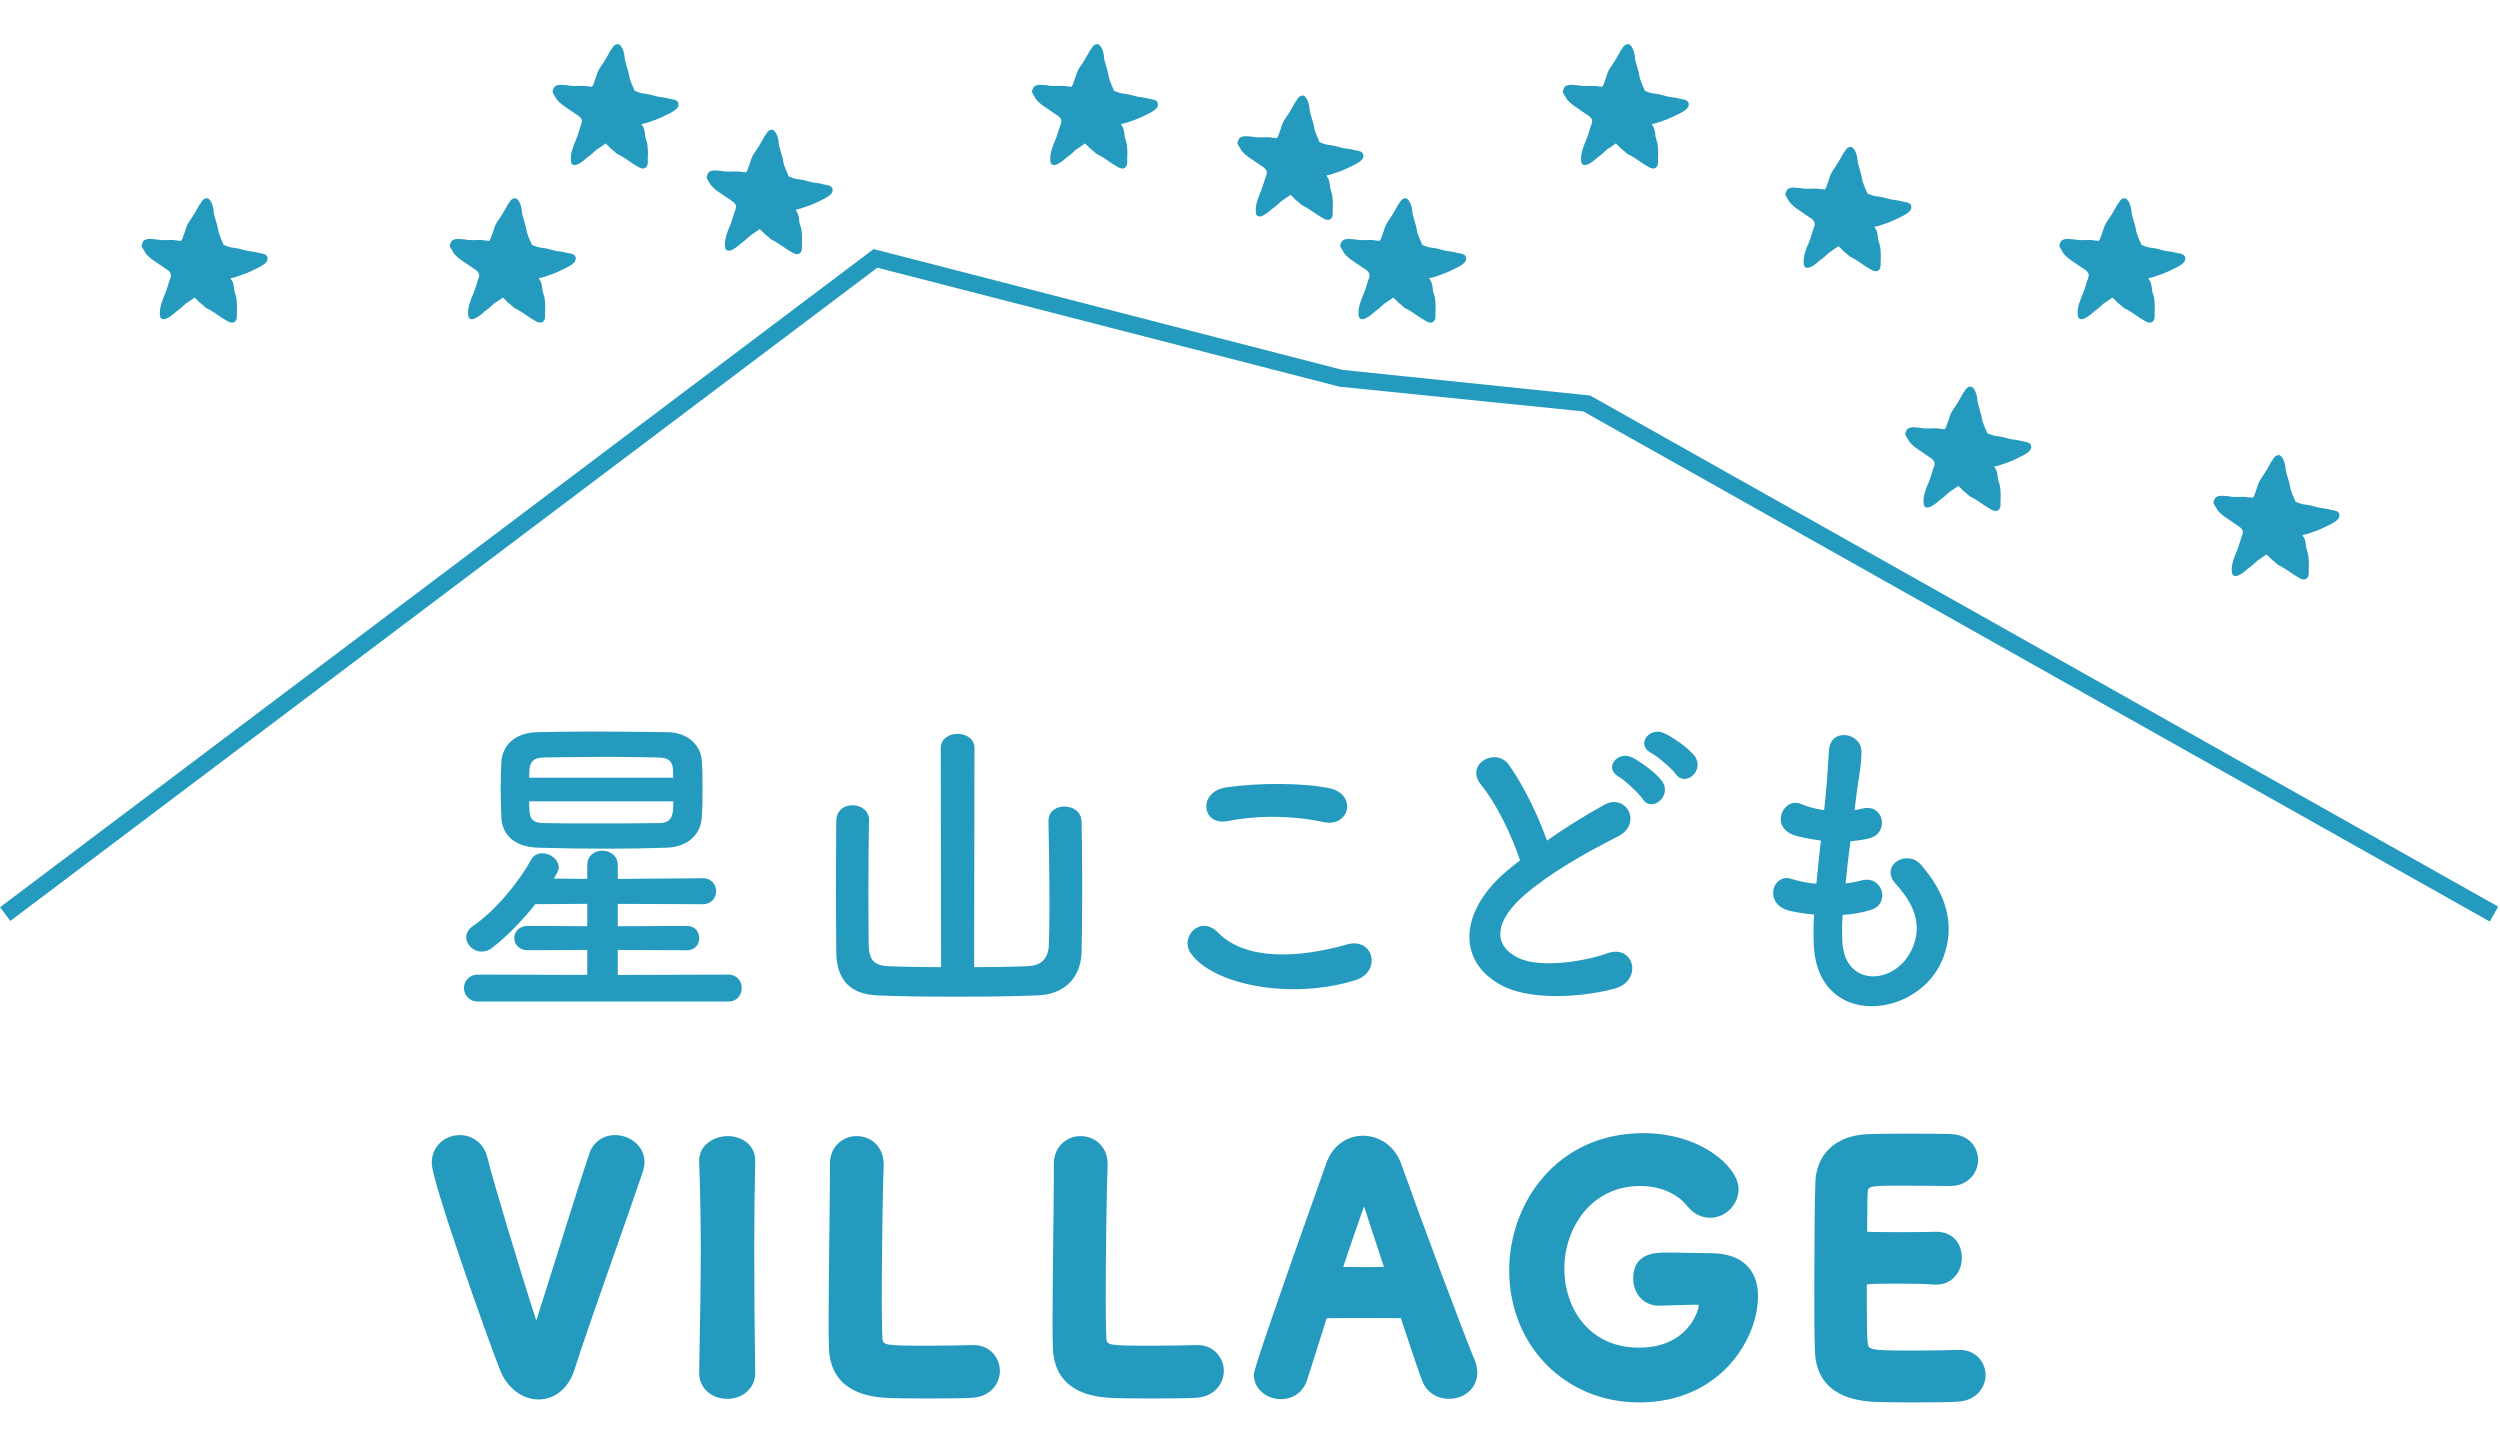 <?xml version="1.0" encoding="UTF-8"?>
<svg id="base" xmlns="http://www.w3.org/2000/svg" width="51.506mm" height="29.633mm" viewBox="0 0 146 84">
  <defs>
    <style>
      .cls-1 {
        fill: #249bbe;
      }
    </style>
  </defs>
  <polygon class="cls-1" points="93.126 23.245 92.85 23.098 78.4 21.602 51.252 14.606 51.019 14.546 0 52.984 .602 53.783 51.236 15.634 78.225 22.583 92.466 24.027 145.404 53.819 145.894 52.948 93.126 23.245"/>
  <path class="cls-1" d="m31.454,49.508c1.364.038,2.672.057,3.98.057,1.137,0,2.274-.019,3.468-.057,1.327-.038,2.047-.834,2.085-1.819.038-.512.038-1.099.038-1.668s0-1.118-.038-1.592c-.057-.872-.777-1.648-1.99-1.668-1.194-.019-2.861-.037-4.396-.037-1.289,0-2.464.019-3.241.037-1.346.038-2.047.815-2.084,1.801-.019.493-.038.985-.038,1.517,0,.512.019,1.061.038,1.629.038,1.043.758,1.763,2.179,1.801Zm-.531-4.567c.019-.379.189-.682.777-.701.872-.019,2.369-.038,3.809-.038,1.175,0,2.312.02,2.994.038.55.02.777.246.796.683,0,.151.019.322.019.492h-8.415c0-.17.019-.322.019-.474Zm8.396,1.857c0,.663,0,1.27-.796,1.27-1.099.02-2.615.02-4.037.02-1.042,0-2.047,0-2.767-.02-.796-.019-.815-.397-.815-1.27h8.415Z"/>
  <path class="cls-1" d="m27.91,56.918c-.531,0-.815.397-.815.777,0,.397.284.796.815.796h14.63c.512,0,.777-.398.777-.796,0-.38-.266-.777-.777-.777l-6.462.019v-1.459l4.037.019c.493,0,.72-.359.72-.72,0-.341-.228-.701-.72-.701l-4.037.019v-1.308l4.965.02c.512,0,.777-.379.777-.759s-.265-.758-.777-.758l-4.965.038v-.796c0-.568-.455-.853-.91-.853-.436,0-.872.284-.872.853v.796l-1.952-.019c.266-.437.284-.531.284-.645,0-.474-.493-.834-.966-.834-.247,0-.493.113-.645.379-.72,1.308-2.065,2.956-3.392,3.866-.284.189-.398.436-.398.663,0,.437.417.834.891.834.208,0,.417-.057.606-.208.834-.626,1.781-1.611,2.54-2.559l3.032-.02v1.308l-3.468-.019c-.531,0-.796.36-.796.72,0,.342.265.701.796.701l3.468-.019v1.459l-6.387-.019Z"/>
  <path class="cls-1" d="m63.163,55.629c.019-.53.038-2.198.038-3.866s-.019-3.316-.038-3.79c-.019-.587-.512-.872-1.005-.872-.474,0-.928.285-.928.834v.038c.019.55.057,3.014.057,4.946,0,1.08-.019,2.009-.038,2.351-.057.738-.455,1.118-1.213,1.155-.853.038-1.971.058-3.146.058l.019-12.793c0-.549-.493-.834-1.004-.834-.474,0-.966.285-.966.834l.019,12.793c-1.137,0-2.236-.02-3.089-.058-.891-.037-1.118-.454-1.137-1.213,0-.322-.019-1.478-.019-2.785,0-1.839.019-3.961.038-4.511v-.038c0-.55-.493-.853-.966-.853s-.929.284-.948.891c0,.512-.019,2.198-.019,3.866,0,1.687.019,3.373.019,3.885.038,1.592.853,2.407,2.407,2.464,1.175.057,2.843.076,4.567.076,1.706,0,3.468-.02,4.776-.076,1.402-.038,2.521-.872,2.578-2.502Z"/>
  <path class="cls-1" d="m69.551,55.686c1.308,1.839,5.856,2.729,9.608,1.555,1.535-.474,1.08-2.521-.493-2.085-2.862.815-5.932.947-7.542-.701-1.023-1.042-2.255.266-1.573,1.231Z"/>
  <path class="cls-1" d="m71.674,47.954c1.857-.36,3.866-.322,5.628.057,1.535.322,1.952-1.63.36-1.971-1.573-.342-4.245-.322-6.045-.058-1.687.247-1.44,2.256.057,1.972Z"/>
  <path class="cls-1" d="m97.868,45.206c.549.796,1.743-.228,1.08-1.08-.379-.474-1.271-1.08-1.763-1.308-.853-.398-1.687.663-.758,1.155.359.19,1.213.91,1.44,1.232Z"/>
  <path class="cls-1" d="m94.304,57.733c1.687-.474,1.118-2.652-.474-2.047-1.137.417-3.847.91-5.174.247-1.479-.721-1.421-2.142.455-3.733,1.497-1.27,3.449-2.369,5.382-3.354,1.46-.739.474-2.559-.814-1.839-1.232.683-2.312,1.365-3.336,2.085-.55-1.573-1.402-3.26-2.217-4.416-.759-1.08-2.615-.057-1.63,1.156.871,1.062,1.781,2.919,2.274,4.416-.19.133-.36.284-.55.436-3.07,2.445-3.184,5.515-.455,6.898,1.876.947,5.041.568,6.538.151Z"/>
  <path class="cls-1" d="m94.532,45.358c.36.209,1.194.985,1.402,1.308.53.815,1.763-.189,1.118-1.062-.36-.492-1.251-1.118-1.725-1.364-.834-.436-1.705.606-.796,1.118Z"/>
  <path class="cls-1" d="m113.486,55.933c.72-1.914.189-3.715-1.289-5.42-.834-.967-2.464.037-1.479,1.118,1.062,1.155,1.593,2.406.929,3.828-.985,2.104-3.941,2.217-4.056-.493-.019-.474-.019-.985.02-1.535.587-.038,1.175-.133,1.687-.303,1.118-.379.645-2.047-.606-1.706-.284.076-.588.133-.909.171.075-.796.17-1.611.284-2.464.397-.038.776-.076,1.155-.189,1.118-.322.796-2.009-.436-1.725-.151.038-.303.076-.474.095.019-.228.057-.455.076-.683.132-1.118.321-1.838.321-2.729,0-1.118-1.8-1.422-1.895-.095-.057.891-.095,1.61-.209,2.805-.019.228-.057.474-.075.701-.474-.057-.948-.189-1.365-.36-1.004-.417-1.838,1.327-.397,1.819.246.095.853.228,1.573.322-.095.853-.189,1.687-.266,2.521-.53-.038-1.023-.151-1.459-.284-1.08-.36-1.668,1.44-.133,1.857.246.057.776.171,1.459.228-.038.587-.038,1.156-.019,1.687.151,5.06,6.197,4.435,7.562.834Z"/>
  <path class="cls-1" d="m35.926,66.29c-.718,0-1.299.424-1.516,1.1-.477,1.42-1.306,4.062-2.038,6.394-.414,1.319-.793,2.528-1.053,3.338-.905-2.773-2.578-8.335-2.867-9.562-.19-.76-.834-1.27-1.604-1.27-.793,0-1.637.574-1.637,1.638,0,1.052,3.237,10.176,3.998,12.107.417,1.03,1.298,1.696,2.245,1.696s1.742-.655,2.088-1.716c.43-1.382,1.395-4.127,2.328-6.782.624-1.775,1.239-3.526,1.692-4.865.052-.181.076-.339.076-.497,0-.977-.889-1.581-1.713-1.581Z"/>
  <path class="cls-1" d="m42.486,66.348c-.365,0-.923.138-1.293.525-.256.269-.381.615-.363.997.062,1.697.094,3.394.094,5.042,0,1.95-.036,3.962-.07,5.85l-.024,1.428c0,.857.704,1.504,1.637,1.504s1.637-.646,1.637-1.504v-.027c-.038-2.329-.057-4.79-.057-7.155,0-1.835.019-3.611.057-5.231,0-.938-.814-1.428-1.618-1.428Z"/>
  <path class="cls-1" d="m56.871,78.552h-.122c-.326.019-1.493.038-2.646.038-2.534,0-2.538-.043-2.571-.439-.018-.299-.037-1.122-.037-2.226,0-2.684.057-6.632.114-7.922,0-1.087-.795-1.655-1.581-1.655-.757,0-1.561.567-1.561,1.618v.416c0,.861-.016,2.202-.033,3.65-.021,1.709-.042,3.568-.042,4.973,0,.711,0,1.325.019,1.724.091,2.662,2.51,2.847,3.305,2.907.28.021,1.449.039,2.501.039,1.063,0,2.241-.019,2.506-.039,1.147-.053,1.67-.855,1.67-1.579,0-.739-.57-1.505-1.523-1.505Z"/>
  <path class="cls-1" d="m69.949,78.552h-.122c-.326.019-1.493.038-2.646.038-2.534,0-2.538-.043-2.571-.439-.018-.299-.037-1.122-.037-2.226,0-2.684.057-6.632.114-7.922,0-1.087-.795-1.655-1.581-1.655-.757,0-1.561.567-1.561,1.618v.416c0,.861-.016,2.202-.033,3.65-.021,1.709-.042,3.568-.042,4.973,0,.711,0,1.325.019,1.724.091,2.662,2.51,2.847,3.305,2.907.28.021,1.449.039,2.501.039,1.063,0,2.241-.019,2.506-.039,1.147-.053,1.67-.855,1.67-1.579,0-.739-.57-1.505-1.523-1.505Z"/>
  <path class="cls-1" d="m81.83,67.969c-.354-.997-1.23-1.641-2.233-1.641-.975,0-1.795.615-2.139,1.603l-.278.78q-3.958,11.135-3.958,11.554c0,.906.803,1.448,1.58,1.448.725,0,1.314-.431,1.538-1.128.185-.591.434-1.374.715-2.26l.424-1.338c.515-.013,1.618-.016,2.61-.013.688.002,1.333,0,1.722.01l.279.841c.445,1.341.797,2.399.981,2.847.242.63.835,1.021,1.547,1.021.944,0,1.656-.655,1.656-1.523,0-.237-.052-.491-.153-.744-.633-1.495-3.136-8.207-4.292-11.457Zm-1.009,6.022c-.599.012-1.514.013-2.206,0-.058,0-.115-.002-.169-.003.273-.846.879-2.603,1.213-3.53l1.162,3.532Z"/>
  <path class="cls-1" d="m99.933,73.189c-.279,0-.646-.008-1.049-.017-.499-.01-1.053-.021-1.566-.021-.58,0-1.939,0-1.939,1.505,0,.911.622,1.599,1.503,1.599,1.034-.037,1.974-.057,2.161-.057h.038c.083,0,.127.02.126.031,0,.324-.648,2.475-3.48,2.475-3.003,0-4.37-2.393-4.37-4.616,0-2.339,1.552-4.825,4.428-4.825,1.142,0,2.14.423,2.734,1.154.458.58.991.702,1.358.702.897,0,1.656-.767,1.656-1.675,0-1.301-2.218-3.267-5.56-3.267-5.089,0-7.835,4.124-7.835,8.005,0,4.401,3.262,7.721,7.588,7.721,4.736,0,6.943-3.703,6.943-6.205,0-1.595-.997-2.509-2.736-2.509Z"/>
  <path class="cls-1" d="m114.434,78.836h-.123c-.325.019-1.499.038-2.663.038-2.522,0-2.528-.053-2.574-.468-.032-.275-.052-.644-.052-3.395.342-.046,1.17-.046,2.038-.046.756,0,1.439.021,1.874.055l.135.002c.988,0,1.505-.795,1.505-1.58,0-.164-.033-.73-.457-1.133-.197-.187-.564-.398-1.133-.371-.318.018-1.138.019-1.952.019-.93,0-1.66.002-1.989-.025.005-.375.007-.729.008-1.047.002-.542.003-.98.026-1.255.023-.336.026-.388,1.851-.388,1.286,0,2.969.02,2.976.02,1.051,0,1.618-.785,1.618-1.523,0-.686-.48-1.448-1.529-1.504-.571-.036-4.253-.038-4.945,0-1.857.092-2.991,1.166-3.034,2.871-.042,1.339-.058,4.123-.058,6.1,0,1.517,0,2.949.039,3.756.121,2.655,2.56,2.841,3.361,2.902.28.021,1.431.039,2.463.039,1.044,0,2.204-.019,2.469-.039,1.147-.054,1.67-.847,1.67-1.561s-.533-1.467-1.522-1.467Z"/>
  <path class="cls-1" d="m129.387,29.597c.056.1.12.214.207.301.181.192.386.327.604.47.1.066.204.134.306.209.035.024.071.047.107.071.242.157.452.292.343.58-.051.135-.095.277-.137.415-.053.173-.108.351-.177.514-.16.376-.342.803-.301,1.249.011.114.053.188.127.221.181.08.48-.146.624-.254l.023-.018c.061-.061.156-.143.187-.164l.02-.011c.034-.025.071-.055.109-.084.036-.028.072-.056.109-.085.096-.095.305-.273.305-.273.064-.048.134-.093.201-.137.069-.045.141-.091.208-.142.034-.026.064-.047.095-.069l.017-.012c.063.057.126.114.188.172.072.103.194.191.263.24l.053.049c.039.037.079.073.123.111.059.045.147.102.23.129.044.027.088.054.133.081l.117.071c.05.029.145.095.246.165.128.089.261.182.346.229.027.014.06.034.097.058.111.07.253.16.388.16.049,0,.098-.012.143-.041.151-.101.145-.304.14-.452,0-.024-.001-.047-.002-.065.02-.364.01-.654-.034-.917-.017-.066-.037-.133-.058-.2-.02-.062-.039-.125-.055-.187-.002-.083-.034-.402-.109-.55-.045-.06-.076-.121-.108-.185.221-.033.422-.106.617-.178.072-.026.144-.053.22-.078.297-.115.555-.245.86-.397l.053-.031c.181-.105.483-.279.396-.556h0l-.002-.004c-.063-.158-.251-.189-.388-.212-.034-.006-.065-.011-.088-.016-.174-.053-.337-.075-.51-.098-.044-.006-.09-.012-.134-.018-.108-.02-.211-.048-.32-.078-.149-.041-.304-.083-.472-.103-.216-.016-.357-.06-.553-.142-.025-.013-.057-.026-.094-.04,0-.019-.003-.039-.015-.055-.014-.029-.027-.07-.03-.076-.08-.165-.152-.347-.232-.583-.018-.102-.043-.237-.076-.372-.027-.107-.059-.211-.09-.311-.065-.212-.127-.413-.138-.63-.016-.165-.083-.408-.189-.549-.025-.037-.057-.071-.09-.097v-.004s-.007-.003-.013-.006c-.02-.014-.038-.023-.055-.029l-.099-.003v.009c-.154.019-.242.166-.319.301-.062.056-.105.143-.14.223-.035.058-.068.117-.102.176-.035.062-.07.124-.106.184-.046.065-.084.127-.116.184-.028.042-.056.083-.084.124-.105.153-.214.31-.283.508-.056.185-.121.375-.181.527-.016.062-.03.12-.078.185-.007.015-.026.043-.043.066-.039-.003-.077-.006-.112-.007-.049-.005-.099-.013-.148-.02-.05-.007-.099-.014-.152-.02-.134-.008-.256-.004-.374,0-.117.004-.227.008-.35,0-.069,0-.143-.012-.221-.024-.078-.012-.157-.028-.232-.025l-.024-.003c-.177-.018-.546-.057-.639.206-.004.015-.006.029-.007.042-.023.031-.038.069-.044.12,0,.076.047.145.081.196l.038.065Z"/>
  <path class="cls-1" d="m120.387,14.597c.056.1.12.214.207.301.181.192.386.327.604.47.1.066.204.134.306.209.035.024.071.047.107.071.242.157.452.292.343.58-.051.135-.095.277-.137.415-.053.173-.108.351-.177.514-.16.376-.342.803-.301,1.249.011.114.053.188.127.221.181.08.48-.146.624-.254l.023-.018c.061-.061.156-.143.187-.164l.02-.011c.034-.025.071-.055.109-.084.036-.028.072-.056.109-.085.096-.095.305-.273.305-.273.064-.048.134-.093.201-.137.069-.045.141-.091.208-.142.034-.026.064-.047.095-.069l.017-.012c.063.057.126.114.188.172.072.103.194.191.263.24l.053.049c.039.037.079.073.123.111.059.045.147.102.23.129.044.027.088.054.133.081l.117.071c.05.029.145.095.246.165.128.089.261.182.346.229.027.014.06.034.097.058.111.07.253.16.388.16.049,0,.098-.012.143-.041.151-.101.145-.304.14-.452,0-.024-.001-.047-.002-.065.02-.364.01-.654-.034-.917-.017-.066-.037-.133-.058-.2-.02-.062-.039-.125-.055-.187-.002-.083-.034-.402-.109-.55-.045-.06-.076-.121-.108-.185.221-.033.422-.106.617-.178.072-.026.144-.053.22-.078.297-.115.555-.245.86-.397l.053-.031c.181-.105.483-.279.396-.556h0l-.002-.004c-.063-.158-.251-.189-.388-.212-.034-.006-.065-.011-.088-.016-.174-.053-.337-.075-.51-.098-.044-.006-.09-.012-.134-.018-.108-.02-.211-.048-.32-.078-.149-.041-.304-.083-.472-.103-.216-.016-.357-.06-.553-.142-.025-.013-.057-.026-.094-.04,0-.019-.003-.039-.015-.055-.014-.029-.027-.07-.03-.076-.08-.165-.152-.347-.232-.583-.018-.102-.043-.237-.076-.372-.027-.107-.059-.211-.09-.311-.065-.212-.127-.413-.138-.63-.016-.165-.083-.408-.189-.549-.025-.037-.057-.071-.09-.097v-.004s-.007-.003-.013-.006c-.02-.014-.038-.023-.055-.029l-.099-.003v.009c-.154.019-.242.166-.319.301-.062.056-.105.143-.14.223-.035.058-.068.117-.102.176-.035.062-.07.124-.106.184-.046.065-.084.127-.116.184-.028.042-.056.083-.084.124-.105.153-.214.31-.283.508-.056.185-.121.375-.181.527-.016.062-.03.12-.078.185-.007.015-.026.043-.043.066-.039-.003-.077-.006-.112-.007-.049-.005-.099-.013-.148-.02-.05-.007-.099-.014-.152-.02-.134-.008-.256-.004-.374,0-.117.004-.227.008-.35,0-.069,0-.143-.012-.221-.024-.078-.012-.157-.028-.232-.025l-.024-.003c-.177-.018-.546-.057-.639.206-.004.015-.006.029-.007.042-.023.031-.038.069-.044.12,0,.076.047.145.081.196l.038.065Z"/>
  <path class="cls-1" d="m79.215,13.996c-.078-.012-.157-.028-.232-.025l-.024-.003c-.177-.018-.546-.057-.639.206-.004.015-.006.029-.007.042-.023.031-.038.069-.044.12,0,.076.047.145.081.196l.038.065c.056.1.12.214.207.301.181.192.386.327.604.47.1.066.204.134.306.209.035.024.071.047.107.071.242.157.452.292.343.58-.051.135-.095.277-.137.415-.053.173-.108.351-.177.514-.16.376-.342.803-.301,1.249.011.114.053.188.127.221.181.08.48-.146.624-.254l.023-.018c.061-.061.156-.143.187-.164l.02-.011c.034-.025.071-.055.109-.084.036-.028.072-.056.109-.085.096-.095.305-.273.305-.273.064-.048.134-.093.201-.137.069-.045.141-.091.208-.142.034-.026.064-.047.095-.069l.017-.012c.063.057.126.114.188.172.072.103.194.191.263.24l.053.049c.039.037.079.073.123.111.059.045.147.102.23.129.044.027.088.054.133.081l.117.071c.05.029.145.095.246.165.128.089.261.182.346.229.027.014.06.034.097.058.111.07.253.16.388.16.049,0,.098-.012.143-.041.151-.101.145-.304.14-.452,0-.024-.001-.047-.002-.065.02-.364.01-.654-.034-.917-.017-.066-.037-.133-.058-.2-.02-.062-.039-.125-.055-.187-.002-.083-.034-.402-.109-.55-.045-.06-.076-.121-.108-.185.221-.033.422-.106.617-.178.072-.026.144-.053.22-.078.297-.115.555-.245.86-.397l.053-.031c.181-.105.483-.279.396-.556h0l-.002-.004c-.063-.158-.251-.189-.388-.212-.034-.006-.065-.011-.088-.016-.174-.053-.337-.075-.51-.098-.044-.006-.09-.012-.134-.018-.108-.02-.211-.048-.32-.078-.149-.041-.304-.083-.472-.103-.216-.016-.357-.06-.553-.142-.025-.013-.057-.026-.094-.04,0-.019-.003-.039-.015-.055-.014-.029-.027-.07-.03-.076-.08-.165-.152-.347-.232-.583-.018-.102-.043-.237-.076-.372-.027-.107-.059-.211-.09-.311-.065-.212-.127-.413-.138-.63-.016-.165-.083-.408-.189-.549-.025-.037-.057-.071-.09-.097v-.004s-.007-.003-.013-.006c-.02-.014-.038-.023-.055-.029l-.099-.003v.009c-.154.019-.242.166-.319.301-.062.056-.105.143-.14.223-.035.058-.068.117-.102.176-.035.062-.07.124-.106.184-.046.065-.084.127-.116.184-.028.042-.056.083-.084.124-.105.153-.214.31-.283.508-.056.185-.121.375-.181.527-.016.062-.03.12-.078.185-.007.015-.026.043-.043.066-.039-.003-.077-.006-.112-.007-.049-.005-.099-.013-.148-.02-.05-.007-.099-.014-.152-.02-.134-.008-.256-.004-.374,0-.117.004-.227.008-.35,0-.069,0-.143-.012-.221-.024Z"/>
  <path class="cls-1" d="m72.387,8.597c.056.1.12.214.207.301.181.192.386.327.604.47.1.066.204.134.306.209.035.024.071.047.107.071.242.157.452.292.343.58-.051.135-.095.277-.137.415-.053.173-.108.351-.177.514-.16.376-.342.803-.301,1.249.011.114.053.188.127.221.181.08.48-.146.624-.254l.023-.018c.061-.061.156-.143.187-.164l.02-.011c.034-.025.071-.055.109-.084.036-.028.072-.056.109-.085.096-.095.305-.273.305-.273.064-.048.134-.093.201-.137.069-.045.141-.091.208-.142.034-.026.064-.047.095-.069l.017-.012c.063.057.126.114.188.172.072.103.194.191.263.24l.053.049c.039.037.079.073.123.111.059.045.147.102.23.129.044.027.088.054.133.081l.117.071c.05.029.145.095.246.165.128.089.261.182.346.229.027.014.06.034.097.058.111.07.253.16.388.16.049,0,.098-.012.143-.041.151-.101.145-.304.14-.452,0-.024-.001-.047-.002-.065.02-.364.01-.654-.034-.917-.017-.066-.037-.133-.058-.2-.02-.062-.039-.125-.055-.187-.002-.083-.034-.402-.109-.55-.045-.06-.076-.121-.108-.185.221-.033.422-.106.617-.178.072-.026.144-.053.22-.078.297-.115.555-.245.86-.397l.053-.031c.181-.105.483-.279.396-.556h0l-.002-.004c-.063-.158-.251-.189-.388-.212-.034-.006-.065-.011-.088-.016-.174-.053-.337-.075-.51-.098-.044-.006-.09-.012-.134-.018-.108-.02-.211-.048-.32-.078-.149-.041-.304-.083-.472-.103-.216-.016-.357-.06-.553-.142-.025-.013-.057-.026-.094-.04,0-.019-.003-.039-.015-.055-.014-.029-.027-.07-.03-.076-.08-.165-.152-.347-.232-.583-.018-.102-.043-.237-.076-.372-.027-.107-.059-.211-.09-.311-.065-.212-.127-.413-.138-.63-.016-.165-.083-.408-.189-.549-.025-.037-.057-.071-.09-.097v-.004s-.007-.003-.013-.006c-.02-.014-.038-.023-.055-.029l-.099-.003v.009c-.154.019-.242.166-.319.301-.062.056-.105.143-.14.223-.035.058-.068.117-.102.176-.035.062-.07.124-.106.184-.046.065-.084.127-.116.184-.028.042-.056.083-.084.124-.105.153-.214.31-.283.508-.056.185-.121.375-.181.527-.016.062-.03.12-.078.185-.007.015-.026.043-.043.066-.039-.003-.077-.006-.112-.007-.049-.005-.099-.013-.148-.02-.05-.007-.099-.014-.152-.02-.134-.008-.256-.004-.374,0-.117.004-.227.008-.35,0-.069,0-.143-.012-.221-.024-.078-.012-.157-.028-.232-.025l-.024-.003c-.177-.018-.546-.057-.639.206-.004.015-.006.029-.007.042-.023.031-.038.069-.044.12,0,.076.047.145.081.196l.038.065Z"/>
  <path class="cls-1" d="m26.387,14.597c.056.1.12.214.207.301.181.192.386.327.604.47.1.066.204.134.306.209.035.024.071.047.107.071.242.157.452.292.343.58-.051.135-.095.277-.137.415-.053.173-.108.351-.177.514-.16.376-.342.803-.301,1.249.011.114.053.188.127.221.181.08.48-.146.624-.254l.023-.018c.061-.061.156-.143.187-.164l.02-.011c.034-.025.071-.055.109-.084.036-.028.072-.056.109-.085.096-.095.305-.273.305-.273.064-.048.134-.093.201-.137.069-.045.141-.091.208-.142.034-.026.064-.047.095-.069l.017-.012c.063.057.126.114.188.172.072.103.194.191.263.24l.053.049c.039.037.079.073.123.111.059.045.147.102.23.129.044.027.088.054.133.081l.117.071c.05.029.145.095.246.165.128.089.261.182.346.229.027.014.06.034.097.058.111.07.253.16.388.16.049,0,.098-.012.143-.041.151-.101.145-.304.14-.452,0-.024-.001-.047-.002-.065.02-.364.01-.654-.034-.917-.017-.066-.037-.133-.058-.2-.02-.062-.039-.125-.055-.187-.002-.083-.034-.402-.109-.55-.045-.06-.076-.121-.108-.185.221-.033.422-.106.617-.178.072-.026.144-.053.22-.078.297-.115.555-.245.86-.397l.053-.031c.181-.105.483-.279.396-.556h0l-.002-.004c-.063-.158-.251-.189-.388-.212-.034-.006-.065-.011-.088-.016-.174-.053-.337-.075-.51-.098-.044-.006-.09-.012-.134-.018-.108-.02-.211-.048-.32-.078-.149-.041-.304-.083-.472-.103-.216-.016-.357-.06-.553-.142-.025-.013-.057-.026-.094-.04,0-.019-.003-.039-.015-.055-.014-.029-.027-.07-.03-.076-.08-.165-.152-.347-.232-.583-.018-.102-.043-.237-.076-.372-.027-.107-.059-.211-.09-.311-.065-.212-.127-.413-.138-.63-.016-.165-.083-.408-.189-.549-.025-.037-.057-.071-.09-.097v-.004s-.007-.003-.013-.006c-.02-.014-.038-.023-.055-.029l-.099-.003v.009c-.154.019-.242.166-.319.301-.062.056-.105.143-.14.223-.035.058-.068.117-.102.176-.035.062-.07.124-.106.184-.046.065-.084.127-.116.184-.028.042-.056.083-.084.124-.105.153-.214.31-.283.508-.056.185-.121.375-.181.527-.016.062-.03.12-.078.185-.007.015-.026.043-.043.066-.039-.003-.077-.006-.112-.007-.049-.005-.099-.013-.148-.02-.05-.007-.099-.014-.152-.02-.134-.008-.256-.004-.374,0-.117.004-.227.008-.35,0-.069,0-.143-.012-.221-.024-.078-.012-.157-.028-.232-.025l-.024-.003c-.177-.018-.546-.057-.639.206-.004.015-.006.029-.007.042-.023.031-.038.069-.044.12,0,.076.047.145.081.196l.038.065Z"/>
  <path class="cls-1" d="m8.387,14.597c.056.1.12.214.207.301.181.192.386.327.604.47.1.066.204.134.306.209.035.024.071.047.107.071.242.157.452.292.343.58-.051.135-.095.277-.137.415-.053.173-.108.351-.177.514-.16.376-.342.803-.301,1.249.011.114.053.188.127.221.181.08.48-.146.624-.254l.023-.018c.061-.061.156-.143.187-.164l.02-.011c.034-.025.071-.055.109-.084.036-.028.072-.056.109-.085.096-.095.305-.273.305-.273.064-.048.134-.093.201-.137.069-.045.141-.091.208-.142.034-.026.064-.047.095-.069l.017-.012c.063.057.126.114.188.172.072.103.194.191.263.24l.053.049c.039.037.079.073.123.111.059.045.147.102.23.129.044.027.088.054.133.081l.117.071c.05.029.145.095.246.165.128.089.261.182.346.229.027.014.06.034.097.058.111.07.253.16.388.16.049,0,.098-.012.143-.041.151-.101.145-.304.14-.452,0-.024-.001-.047-.002-.065.02-.364.01-.654-.034-.917-.017-.066-.037-.133-.058-.2-.02-.062-.039-.125-.055-.187-.002-.083-.034-.402-.109-.55-.045-.06-.076-.121-.108-.185.221-.033.422-.106.617-.178.072-.026.144-.053.22-.078.297-.115.555-.245.86-.397l.053-.031c.181-.105.483-.279.396-.556h0l-.002-.004c-.063-.158-.251-.189-.388-.212-.034-.006-.065-.011-.088-.016-.174-.053-.337-.075-.51-.098-.044-.006-.09-.012-.134-.018-.108-.02-.211-.048-.32-.078-.149-.041-.304-.083-.472-.103-.216-.016-.357-.06-.553-.142-.025-.013-.057-.026-.094-.04,0-.019-.003-.039-.015-.055-.014-.029-.027-.07-.03-.076-.08-.165-.152-.347-.232-.583-.018-.102-.043-.237-.076-.372-.027-.107-.059-.211-.09-.311-.065-.212-.127-.413-.138-.63-.016-.165-.083-.408-.189-.549-.025-.037-.057-.071-.09-.097v-.004s-.007-.003-.013-.006c-.02-.014-.038-.023-.055-.029l-.099-.003v.009c-.154.019-.242.166-.319.301-.062.056-.105.143-.14.223-.035.058-.068.117-.102.176-.035.062-.07.124-.106.184-.046.065-.084.127-.116.184-.028.042-.056.083-.084.124-.105.153-.214.31-.283.508-.056.185-.121.375-.181.527-.016.062-.03.12-.078.185-.007.015-.026.043-.043.066-.039-.003-.077-.006-.112-.007-.049-.005-.099-.013-.148-.02-.05-.007-.099-.014-.152-.02-.134-.008-.256-.004-.374,0-.117.004-.227.008-.35,0-.069,0-.143-.012-.221-.024-.078-.012-.157-.028-.232-.025l-.024-.003c-.177-.018-.546-.057-.639.206-.004.015-.006.029-.007.042-.023.031-.038.069-.044.12,0,.076.047.145.081.196l.038.065Z"/>
  <path class="cls-1" d="m91.387,5.597c.056.1.12.214.207.301.181.192.386.327.604.47.1.066.204.134.306.209.035.024.071.047.107.071.242.157.452.292.343.58-.051.135-.095.277-.137.415-.053.173-.108.351-.177.514-.16.376-.342.803-.301,1.249.011.114.053.188.127.221.181.08.48-.146.624-.254l.023-.018c.061-.061.156-.143.187-.164l.02-.011c.034-.025.071-.055.109-.084.036-.028.072-.056.109-.085.096-.095.305-.273.305-.273.064-.048.134-.093.201-.137.069-.045.141-.091.208-.142.034-.026.064-.047.095-.069l.017-.012c.063.057.126.114.188.172.072.103.194.191.263.24l.053.049c.039.037.079.073.123.111.059.045.147.102.23.129.044.027.088.054.133.081l.117.071c.05.029.145.095.246.165.128.089.261.182.346.229.027.014.06.034.097.058.111.07.253.16.388.16.049,0,.098-.012.143-.041.151-.101.145-.304.14-.452,0-.024-.001-.047-.002-.065.02-.364.01-.654-.034-.917-.017-.066-.037-.133-.058-.2-.02-.062-.039-.125-.055-.187-.002-.083-.034-.402-.109-.55-.045-.06-.076-.121-.108-.185.221-.033.422-.106.617-.178.072-.026.144-.053.22-.078.297-.115.555-.245.86-.397l.053-.031c.181-.105.483-.279.396-.556h0l-.002-.004c-.063-.158-.251-.189-.388-.212-.034-.006-.065-.011-.088-.016-.174-.053-.337-.075-.51-.098-.044-.006-.09-.012-.134-.018-.108-.02-.211-.048-.32-.078-.149-.041-.304-.083-.472-.103-.216-.016-.357-.06-.553-.142-.025-.013-.057-.026-.094-.04,0-.019-.003-.039-.015-.055-.014-.029-.027-.07-.03-.076-.08-.165-.152-.347-.232-.583-.018-.102-.043-.237-.076-.372-.027-.107-.059-.211-.09-.311-.065-.212-.127-.413-.138-.63-.016-.165-.083-.408-.189-.549-.025-.037-.057-.071-.09-.097v-.004s-.007-.003-.013-.006c-.02-.014-.038-.023-.055-.029l-.099-.003v.009c-.154.019-.242.166-.319.301-.062.056-.105.143-.14.223-.035.058-.068.117-.102.176-.035.062-.07.124-.106.184-.046.065-.084.127-.116.184-.028.042-.056.083-.084.124-.105.153-.214.31-.283.508-.056.185-.121.375-.181.527-.016.062-.03.12-.078.185-.007.015-.026.043-.043.066-.039-.003-.077-.006-.112-.007-.049-.005-.099-.013-.148-.02-.05-.007-.099-.014-.152-.02-.134-.008-.256-.004-.374,0-.117.004-.227.008-.35,0-.069,0-.143-.012-.221-.024-.078-.012-.157-.028-.232-.025l-.024-.003c-.177-.018-.546-.057-.639.206-.004.015-.006.029-.007.042-.023.031-.038.069-.044.12,0,.076.047.145.081.196l.038.065Z"/>
  <path class="cls-1" d="m60.387,5.597c.056.1.12.214.207.301.181.192.386.327.604.47.1.066.204.134.306.209.035.024.071.047.107.071.242.157.452.292.343.58-.051.135-.095.277-.137.415-.053.173-.108.351-.177.514-.16.376-.342.803-.301,1.249.011.114.053.188.127.221.181.08.48-.146.624-.254l.023-.018c.061-.061.156-.143.187-.164l.02-.011c.034-.025.071-.055.109-.084.036-.028.072-.056.109-.085.096-.095.305-.273.305-.273.064-.048.134-.093.201-.137.069-.045.141-.091.208-.142.034-.026.064-.047.095-.069l.017-.012c.063.057.126.114.188.172.072.103.194.191.263.24l.053.049c.039.037.079.073.123.111.059.045.147.102.23.129.044.027.088.054.133.081l.117.071c.05.029.145.095.246.165.128.089.261.182.346.229.027.014.06.034.097.058.111.07.253.16.388.16.049,0,.098-.012.143-.041.151-.101.145-.304.14-.452,0-.024-.001-.047-.002-.065.02-.364.01-.654-.034-.917-.017-.066-.037-.133-.058-.2-.02-.062-.039-.125-.055-.187-.002-.083-.034-.402-.109-.55-.045-.06-.076-.121-.108-.185.221-.033.422-.106.617-.178.072-.026.144-.053.22-.078.297-.115.555-.245.86-.397l.053-.031c.181-.105.483-.279.396-.556h0l-.002-.004c-.063-.158-.251-.189-.388-.212-.034-.006-.065-.011-.088-.016-.174-.053-.337-.075-.51-.098-.044-.006-.09-.012-.134-.018-.108-.02-.211-.048-.32-.078-.149-.041-.304-.083-.472-.103-.216-.016-.357-.06-.553-.142-.025-.013-.057-.026-.094-.04,0-.019-.003-.039-.015-.055-.014-.029-.027-.07-.03-.076-.08-.165-.152-.347-.232-.583-.018-.102-.043-.237-.076-.372-.027-.107-.059-.211-.09-.311-.065-.212-.127-.413-.138-.63-.016-.165-.083-.408-.189-.549-.025-.037-.057-.071-.09-.097v-.004s-.007-.003-.013-.006c-.02-.014-.038-.023-.055-.029l-.099-.003v.009c-.154.019-.242.166-.319.301-.062.056-.105.143-.14.223-.035.058-.068.117-.102.176-.035.062-.07.124-.106.184-.046.065-.084.127-.116.184-.028.042-.056.083-.084.124-.105.153-.214.31-.283.508-.056.185-.121.375-.181.527-.016.062-.03.12-.078.185-.007.015-.026.043-.043.066-.039-.003-.077-.006-.112-.007-.049-.005-.099-.013-.148-.02-.05-.007-.099-.014-.152-.02-.134-.008-.256-.004-.374,0-.117.004-.227.008-.35,0-.069,0-.143-.012-.221-.024-.078-.012-.157-.028-.232-.025l-.024-.003c-.177-.018-.546-.057-.639.206-.004.015-.006.029-.007.042-.023.031-.038.069-.044.12,0,.076.047.145.081.196l.038.065Z"/>
  <path class="cls-1" d="m41.387,10.597c.056.1.12.214.207.301.181.192.386.327.604.47.1.066.204.134.306.209.035.024.071.047.107.071.242.157.452.292.343.58-.051.135-.095.277-.137.415-.053.173-.108.351-.177.514-.16.376-.342.803-.301,1.249.011.114.053.188.127.221.181.08.48-.146.624-.254l.023-.018c.061-.061.156-.143.187-.164l.02-.011c.034-.025.071-.055.109-.084.036-.028.072-.056.109-.085.096-.095.305-.273.305-.273.064-.048.134-.093.201-.137.069-.045.141-.091.208-.142.034-.026.064-.047.095-.069l.017-.012c.063.057.126.114.188.172.072.103.194.191.263.24l.053.049c.039.037.079.073.123.111.059.045.147.102.23.129.044.027.088.054.133.081l.117.071c.05.029.145.095.246.165.128.089.261.182.346.229.027.014.06.034.097.058.111.07.253.16.388.16.049,0,.098-.012.143-.041.151-.101.145-.304.14-.452,0-.024-.001-.047-.002-.065.02-.364.01-.654-.034-.917-.017-.066-.037-.133-.058-.2-.02-.062-.039-.125-.055-.187-.002-.083-.034-.402-.109-.55-.045-.06-.076-.121-.108-.185.221-.033.422-.106.617-.178.072-.026.144-.053.22-.078.297-.115.555-.245.86-.397l.053-.031c.181-.105.483-.279.396-.556h0l-.002-.004c-.063-.158-.251-.189-.388-.212-.034-.006-.065-.011-.088-.016-.174-.053-.337-.075-.51-.098-.044-.006-.09-.012-.134-.018-.108-.02-.211-.048-.32-.078-.149-.041-.304-.083-.472-.103-.216-.016-.357-.06-.553-.142-.025-.013-.057-.026-.094-.04,0-.019-.003-.039-.015-.055-.014-.029-.027-.07-.03-.076-.08-.165-.152-.347-.232-.583-.018-.102-.043-.237-.076-.372-.027-.107-.059-.211-.09-.311-.065-.212-.127-.413-.138-.63-.016-.165-.083-.408-.189-.549-.025-.037-.057-.071-.09-.097v-.004s-.007-.003-.013-.006c-.02-.014-.038-.023-.055-.029l-.099-.003v.009c-.154.019-.242.166-.319.301-.062.056-.105.143-.14.223-.035.058-.068.117-.102.176-.035.062-.07.124-.106.184-.046.065-.084.127-.116.184-.028.042-.056.083-.084.124-.105.153-.214.31-.283.508-.056.185-.121.375-.181.527-.016.062-.03.12-.078.185-.007.015-.026.043-.043.066-.039-.003-.077-.006-.112-.007-.049-.005-.099-.013-.148-.02-.05-.007-.099-.014-.152-.02-.134-.008-.256-.004-.374,0-.117.004-.227.008-.35,0-.069,0-.143-.012-.221-.024-.078-.012-.157-.028-.232-.025l-.024-.003c-.177-.018-.546-.057-.639.206-.004.015-.006.029-.007.042-.023.031-.038.069-.044.12,0,.076.047.145.081.196l.038.065Z"/>
  <path class="cls-1" d="m32.387,5.597c.056.1.12.214.207.301.181.192.386.327.604.47.1.066.204.134.306.209.035.024.071.047.107.071.242.157.452.292.343.58-.051.135-.095.277-.137.415-.053.173-.108.351-.177.514-.16.376-.342.803-.301,1.249.011.114.053.188.127.221.181.08.48-.146.624-.254l.023-.018c.061-.061.156-.143.187-.164l.02-.011c.034-.025.071-.055.109-.084.036-.028.072-.056.109-.085.096-.095.305-.273.305-.273.064-.048.134-.093.201-.137.069-.045.141-.091.208-.142.034-.026.064-.047.095-.069l.017-.012c.063.057.126.114.188.172.072.103.194.191.263.24l.053.049c.039.037.079.073.123.111.059.045.147.102.23.129.044.027.088.054.133.081l.117.071c.05.029.145.095.246.165.128.089.261.182.346.229.027.014.06.034.097.058.111.07.253.16.388.16.049,0,.098-.012.143-.041.151-.101.145-.304.14-.452,0-.024-.001-.047-.002-.065.02-.364.01-.654-.034-.917-.017-.066-.037-.133-.058-.2-.02-.062-.039-.125-.055-.187-.002-.083-.034-.402-.109-.55-.045-.06-.076-.121-.108-.185.221-.033.422-.106.617-.178.072-.026.144-.053.22-.078.297-.115.555-.245.86-.397l.053-.031c.181-.105.483-.279.396-.556h0l-.002-.004c-.063-.158-.251-.189-.388-.212-.034-.006-.065-.011-.088-.016-.174-.053-.337-.075-.51-.098-.044-.006-.09-.012-.134-.018-.108-.02-.211-.048-.32-.078-.149-.041-.304-.083-.472-.103-.216-.016-.357-.06-.553-.142-.025-.013-.057-.026-.094-.04,0-.019-.003-.039-.015-.055-.014-.029-.027-.07-.03-.076-.08-.165-.152-.347-.232-.583-.018-.102-.043-.237-.076-.372-.027-.107-.059-.211-.09-.311-.065-.212-.127-.413-.138-.63-.016-.165-.083-.408-.189-.549-.025-.037-.057-.071-.09-.097v-.004s-.007-.003-.013-.006c-.02-.014-.038-.023-.055-.029l-.099-.003v.009c-.154.019-.242.166-.319.301-.062.056-.105.143-.14.223-.035.058-.068.117-.102.176-.035.062-.07.124-.106.184-.046.065-.084.127-.116.184-.028.042-.056.083-.084.124-.105.153-.214.31-.283.508-.056.185-.121.375-.181.527-.016.062-.03.12-.078.185-.007.015-.026.043-.043.066-.039-.003-.077-.006-.112-.007-.049-.005-.099-.013-.148-.02-.05-.007-.099-.014-.152-.02-.134-.008-.256-.004-.374,0-.117.004-.227.008-.35,0-.069,0-.143-.012-.221-.024-.078-.012-.157-.028-.232-.025l-.024-.003c-.177-.018-.546-.057-.639.206-.004.015-.006.029-.007.042-.023.031-.038.069-.044.12,0,.076.047.145.081.196l.038.065Z"/>
  <path class="cls-1" d="m104.387,11.597c.056.1.12.214.207.301.181.192.386.327.604.47.1.066.204.134.306.209.035.024.071.047.107.071.242.157.452.292.343.58-.051.135-.095.277-.137.415-.053.173-.108.351-.177.514-.16.376-.342.803-.301,1.249.011.114.053.188.127.221.181.08.48-.146.624-.254l.023-.018c.061-.061.156-.143.187-.164l.02-.011c.034-.025.071-.055.109-.084.036-.028.072-.056.109-.085.096-.095.305-.273.305-.273.064-.048.134-.093.201-.137.069-.045.141-.091.208-.142.034-.026.064-.047.095-.069l.017-.012c.063.057.126.114.188.172.072.103.194.191.263.24l.053.049c.039.037.079.073.123.111.059.045.147.102.23.129.044.027.088.054.133.081l.117.071c.05.029.145.095.246.165.128.089.261.182.346.229.027.014.06.034.097.058.111.07.253.16.388.16.049,0,.098-.012.143-.041.151-.101.145-.304.14-.452,0-.024-.001-.047-.002-.065.02-.364.01-.654-.034-.917-.017-.066-.037-.133-.058-.2-.02-.062-.039-.125-.055-.187-.002-.083-.034-.402-.109-.55-.045-.06-.076-.121-.108-.185.221-.033.422-.106.617-.178.072-.026.144-.053.22-.078.297-.115.555-.245.86-.397l.053-.031c.181-.105.483-.279.396-.556h0l-.002-.004c-.063-.158-.251-.189-.388-.212-.034-.006-.065-.011-.088-.016-.174-.053-.337-.075-.51-.098-.044-.006-.09-.012-.134-.018-.108-.02-.211-.048-.32-.078-.149-.041-.304-.083-.472-.103-.216-.016-.357-.06-.553-.142-.025-.013-.057-.026-.094-.04,0-.019-.003-.039-.015-.055-.014-.029-.027-.07-.03-.076-.08-.165-.152-.347-.232-.583-.018-.102-.043-.237-.076-.372-.027-.107-.059-.211-.09-.311-.065-.212-.127-.413-.138-.63-.016-.165-.083-.408-.189-.549-.025-.037-.057-.071-.09-.097v-.004s-.007-.003-.013-.006c-.02-.014-.038-.023-.055-.029l-.099-.003v.009c-.154.019-.242.166-.319.301-.062.056-.105.143-.14.223-.035.058-.068.117-.102.176-.035.062-.07.124-.106.184-.046.065-.084.127-.116.184-.028.042-.056.083-.084.124-.105.153-.214.31-.283.508-.056.185-.121.375-.181.527-.016.062-.03.12-.078.185-.007.015-.026.043-.043.066-.039-.003-.077-.006-.112-.007-.049-.005-.099-.013-.148-.02-.05-.007-.099-.014-.152-.02-.134-.008-.256-.004-.374,0-.117.004-.227.008-.35,0-.069,0-.143-.012-.221-.024-.078-.012-.157-.028-.232-.025l-.024-.003c-.177-.018-.546-.057-.639.206-.004.015-.006.029-.007.042-.023.031-.038.069-.044.12,0,.076.047.145.081.196l.038.065Z"/>
  <path class="cls-1" d="m111.319,25.174c-.004.015-.006.029-.007.042-.023.031-.038.069-.044.12,0,.076.047.145.081.196l.038.065c.056.1.12.214.207.301.181.192.386.327.604.47.1.066.204.134.306.209.035.024.071.047.107.071.242.157.452.292.343.58-.051.135-.095.277-.137.415-.053.173-.108.351-.177.514-.16.376-.342.803-.301,1.249.011.114.053.188.127.221.181.08.48-.146.624-.254l.023-.018c.061-.061.156-.143.187-.164l.02-.011c.034-.025.071-.055.109-.084.036-.028.072-.056.109-.085.096-.095.305-.273.305-.273.064-.048.134-.093.201-.137.069-.045.141-.091.208-.142.034-.026.064-.047.095-.069l.017-.012c.063.057.126.114.188.172.072.103.194.191.263.24l.053.049c.039.037.079.073.123.111.059.045.147.102.23.129.044.027.088.054.133.081l.117.071c.05.029.145.095.246.165.128.089.261.182.346.229.027.014.06.034.097.058.111.07.253.16.388.16.049,0,.098-.012.143-.041.151-.101.145-.304.14-.452,0-.024-.001-.047-.002-.065.02-.364.01-.654-.034-.917-.017-.066-.037-.133-.058-.2-.02-.062-.039-.125-.055-.187-.002-.083-.034-.402-.109-.55-.045-.06-.076-.121-.108-.185.221-.033.422-.106.617-.178.072-.026.144-.053.22-.078.297-.115.555-.245.86-.397l.053-.031c.181-.105.483-.279.396-.556h0l-.002-.004c-.063-.158-.251-.189-.388-.212-.034-.006-.065-.011-.088-.016-.174-.053-.337-.075-.51-.098-.044-.006-.09-.012-.134-.018-.108-.02-.211-.048-.32-.078-.149-.041-.304-.083-.472-.103-.216-.016-.357-.06-.553-.142-.025-.013-.057-.026-.094-.04,0-.019-.003-.039-.015-.055-.014-.029-.027-.07-.03-.076-.08-.165-.152-.347-.232-.583-.018-.102-.043-.237-.076-.372-.027-.107-.059-.211-.09-.311-.065-.212-.127-.413-.138-.63-.016-.165-.083-.408-.189-.549-.025-.037-.057-.071-.09-.097v-.004s-.007-.003-.013-.006c-.02-.014-.038-.023-.055-.029l-.099-.003v.009c-.154.019-.242.166-.319.301-.062.056-.105.143-.14.223-.035.058-.068.117-.102.176-.035.062-.07.124-.106.184-.046.065-.084.127-.116.184-.028.042-.056.083-.084.124-.105.153-.214.31-.283.508-.056.185-.121.375-.181.527-.016.062-.03.12-.078.185-.007.015-.026.043-.043.066-.039-.003-.077-.006-.112-.007-.049-.005-.099-.013-.148-.02-.05-.007-.099-.014-.152-.02-.134-.008-.256-.004-.374,0-.117.004-.227.008-.35,0-.069,0-.143-.012-.221-.024-.078-.012-.157-.028-.232-.025l-.024-.003c-.177-.018-.546-.057-.639.206Z"/>
</svg>